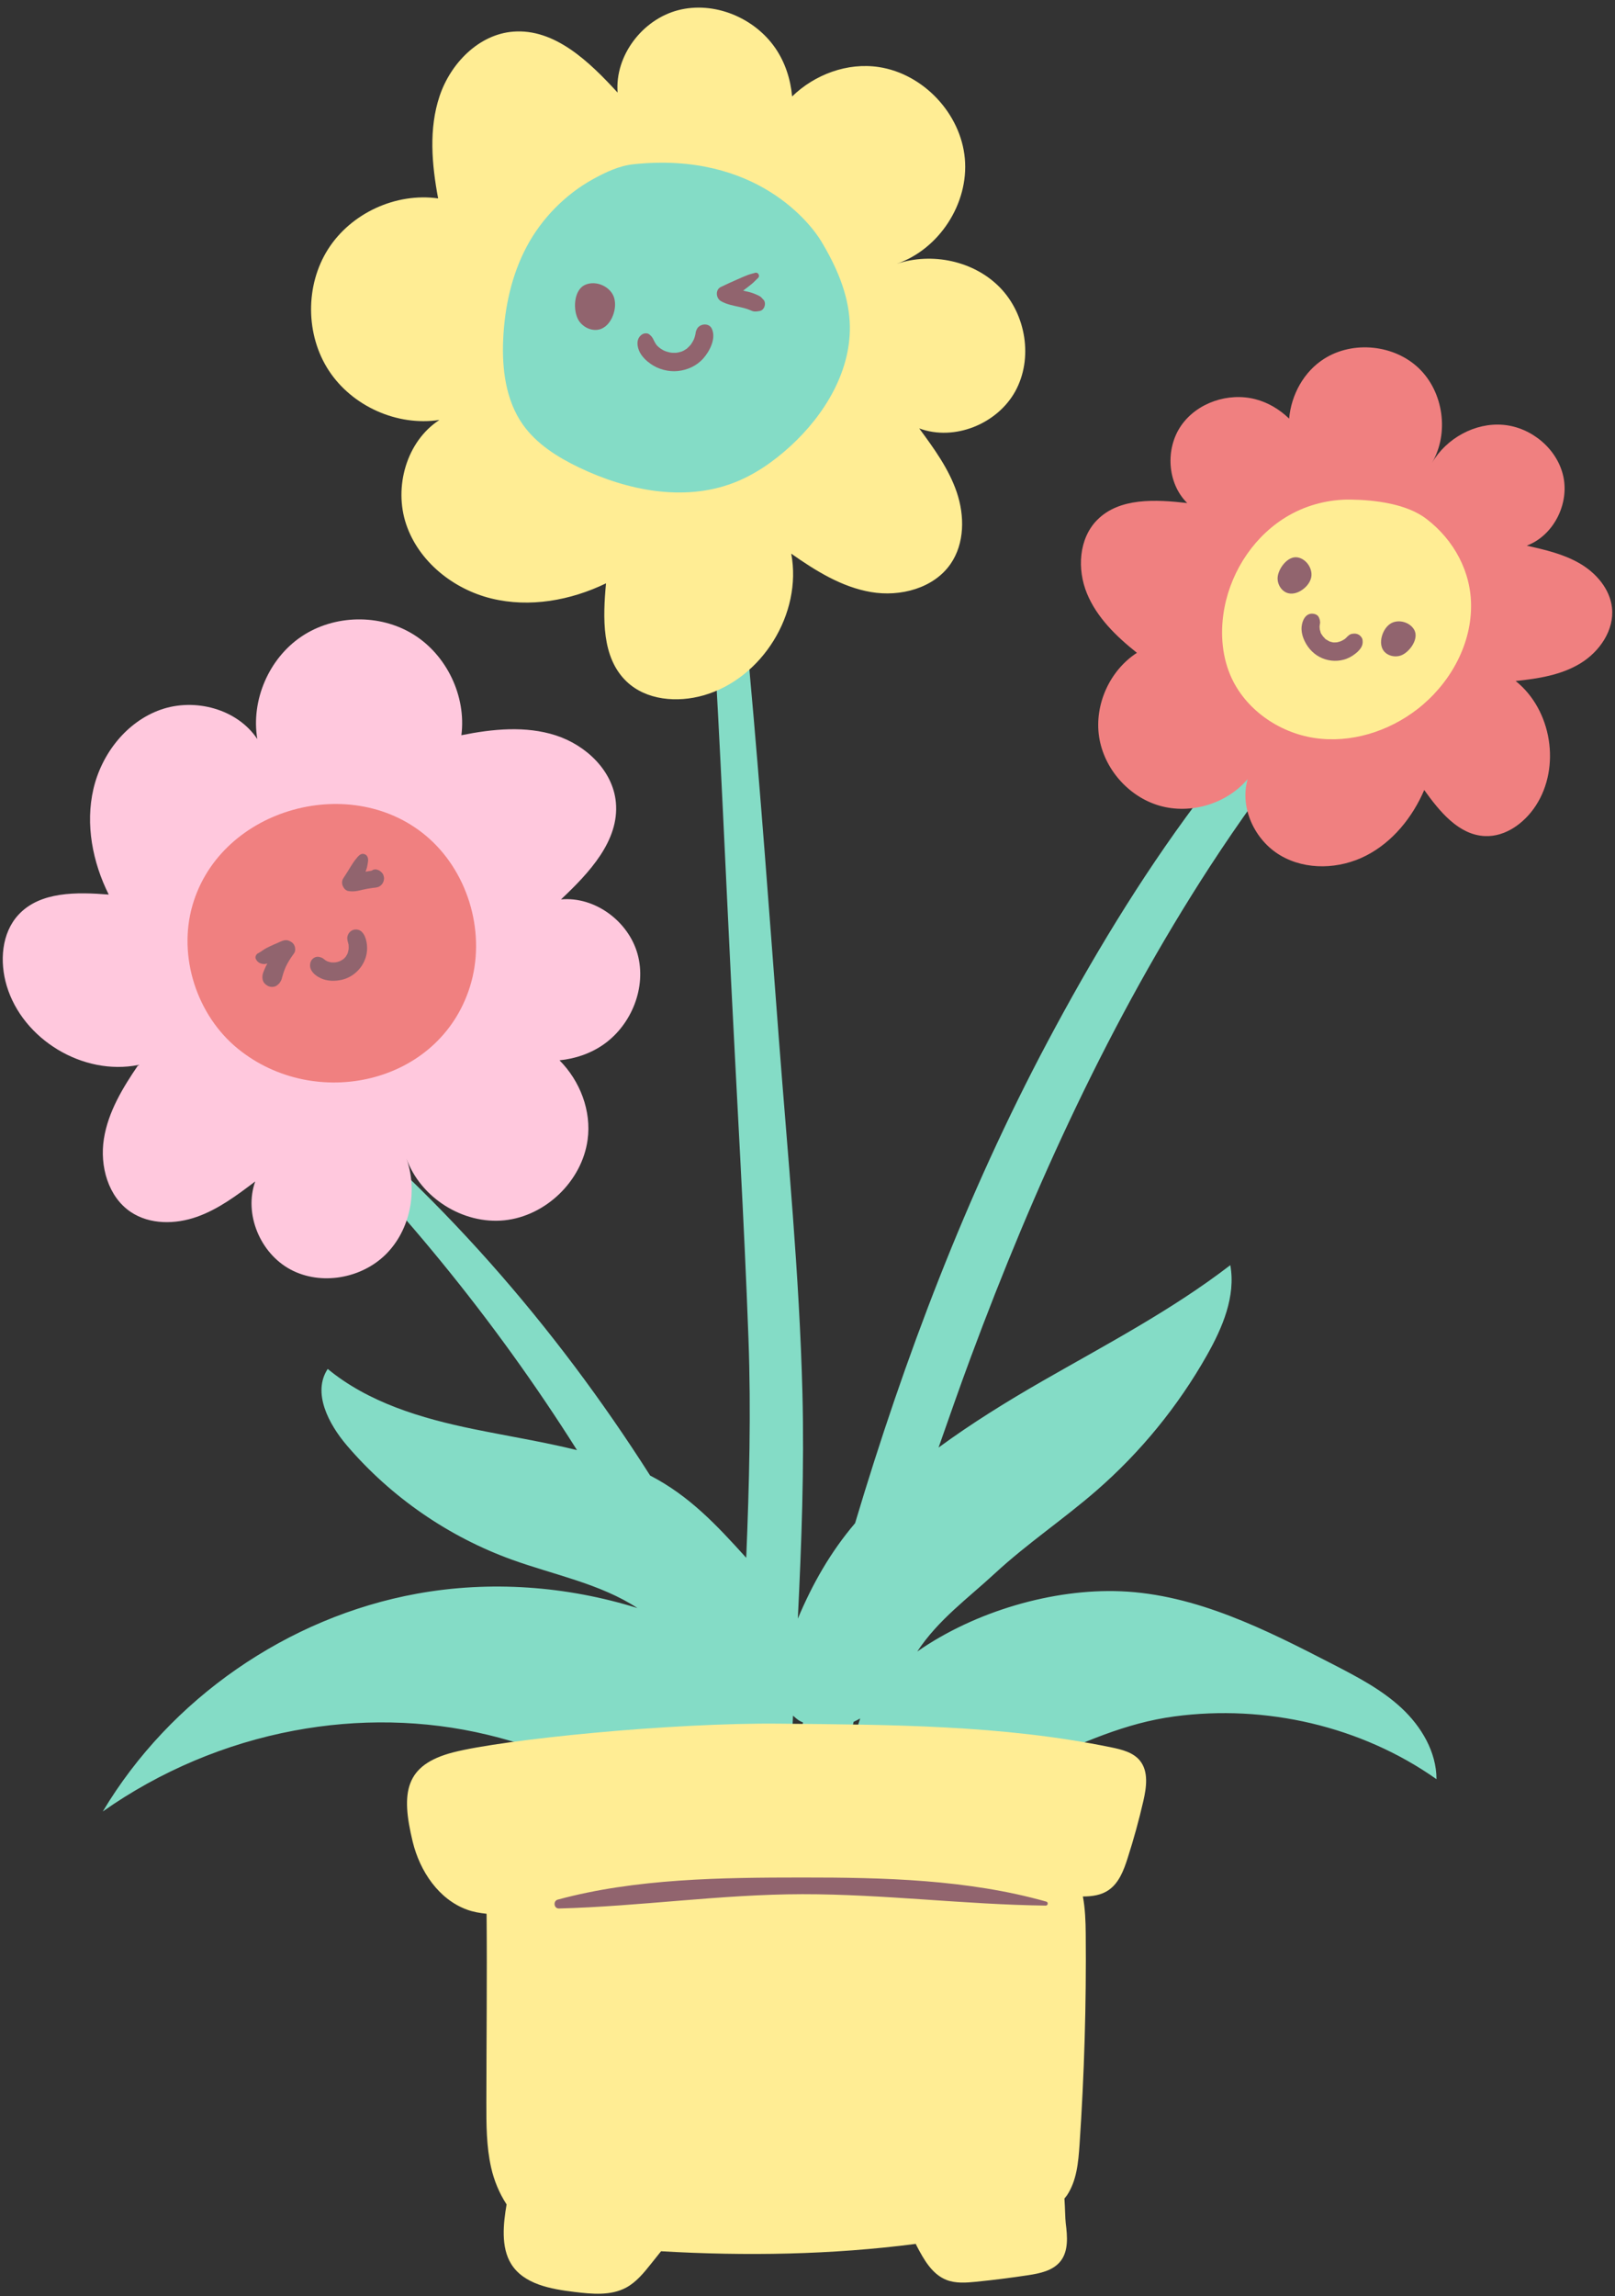 <?xml version="1.0" encoding="UTF-8"?><svg xmlns="http://www.w3.org/2000/svg" xmlns:xlink="http://www.w3.org/1999/xlink" height="90.4" preserveAspectRatio="xMidYMid meet" version="1.0" viewBox="16.2 2.7 63.6 90.4" width="63.6" zoomAndPan="magnify"><rect x="16.2" y="2.7" width="63.6" height="90.4" fill="#333333" stroke="none"/><g id="change1_2"><path d="M71.39,69.939c-0.784-0.729-1.749-1.229-2.701-1.721c-2.639-1.361-5.386-2.752-8.353-2.873 c-2.662-0.108-5.738,0.787-8.014,2.372c0.835-1.261,1.973-2.073,3.067-3.085c1.261-1.165,2.694-2.123,3.988-3.249 c1.74-1.513,3.22-3.326,4.354-5.333c0.613-1.085,1.14-2.318,0.919-3.544c-2.304,1.773-4.895,3.126-7.415,4.573 c-1.397,0.803-2.775,1.656-4.074,2.608c0.417-1.185,0.829-2.372,1.266-3.547c2.493-6.713,5.513-13.32,9.424-19.333 c2.287-3.517,4.899-6.751,7.565-9.983c0.277-0.337-0.135-0.735-0.473-0.472c-5.768,4.492-10.09,10.966-13.491,17.364 c-3.196,6.01-5.63,12.428-7.578,18.948c-0.975,1.146-1.678,2.39-2.255,3.758c0.145-2.96,0.257-5.922,0.181-8.881 c-0.12-4.669-0.576-9.328-0.931-13.983c-0.366-4.81-0.714-9.621-1.151-14.425c-0.477-5.25-1.124-10.492-2.097-15.673 c-0.056-0.301-0.577-0.236-0.54,0.073c1.126,9.236,1.45,18.543,1.911,27.829c0.231,4.677,0.512,9.355,0.683,14.035 c0.106,2.879,0.03,5.755-0.088,8.63c-1.175-1.3-2.243-2.44-3.784-3.238c-3.762-5.912-8.428-11.258-13.936-15.594 c-0.333-0.262-0.803,0.169-0.479,0.479c4.379,4.195,8.287,8.969,11.534,14.113c-1.345-0.33-2.722-0.55-4.08-0.829 c-2.047-0.42-4.124-1.038-5.737-2.366c-0.614,0.933,0.034,2.17,0.761,3.019c1.73,2.023,3.993,3.587,6.497,4.491 c1.664,0.601,3.478,0.946,4.941,1.904c-2.796-0.871-5.8-1.09-8.685-0.566c-5.089,0.924-9.719,4.133-12.371,8.574 c2.246-1.583,4.836-2.678,7.537-3.184c2.514-0.472,5.127-0.435,7.613,0.164c1.79,0.43,3.505,1.145,5.306,1.524 c1.385,0.291,2.87,0.36,4.21-0.036c0.015,0.067,0.034,0.131,0.048,0.198c0.076,0.383,0.138,0.768,0.195,1.153 c-0.038,0.945-0.082,1.891-0.119,2.836c-0.101,2.526-0.476,5.101-0.415,7.625c0.013,0.521,0.803,0.82,1.052,0.285 c0.236-0.507,0.42-1.037,0.571-1.578c0.043,0.106,0.081,0.215,0.13,0.32c0.222,0.463,0.896,0.294,1.032-0.135 c0.426-1.344,0.377-2.87,0.284-4.321c0.173-0.001,0.335-0.093,0.385-0.319c0.584-2.697,1.101-5.39,1.739-8.062 c0.088-0.04,0.174-0.083,0.258-0.131c-0.053,0.159-0.107,0.317-0.135,0.483c-0.153,0.918,0.154,1.94,0.897,2.5 c0.577,0.435,1.343,0.553,2.062,0.476c1.426-0.153,2.839-1.164,4.161-1.732c1.792-0.771,3.437-1.547,5.395-1.809 c3.583-0.479,7.354,0.382,10.316,2.471C72.769,71.669,72.174,70.668,71.39,69.939z M47.28,74.054 c-0.009-0.072-0.018-0.143-0.027-0.215c0.036-0.734,0.073-1.468,0.107-2.201c0.021-0.465,0.047-0.931,0.07-1.396 c0.077,0.073,0.16,0.14,0.249,0.198c0.046,0.029,0.096,0.047,0.144,0.072C47.586,71.687,47.4,72.868,47.28,74.054z" fill="#84DCC6"/></g><g id="change2_1"><path d="M21.351,50.414c0.749,0.501,1.749,0.49,2.599,0.191s1.583-0.851,2.301-1.394 c-0.455,1.278,0.194,2.827,1.39,3.467s2.79,0.359,3.753-0.597c0.962-0.956,1.265-2.49,0.814-3.77 c0.552,1.542,2.227,2.598,3.855,2.43c1.628-0.168,3.053-1.543,3.277-3.165c0.159-1.142-0.297-2.32-1.106-3.134 c0.626-0.063,1.233-0.269,1.748-0.633c1.096-0.776,1.683-2.247,1.328-3.542s-1.68-2.282-3.017-2.159 c1.104-1.041,2.3-2.308,2.161-3.818c-0.114-1.248-1.176-2.256-2.368-2.64s-2.488-0.253-3.716-0.006 c0.196-1.537-0.576-3.156-1.895-3.971s-3.112-0.781-4.399,0.083c-1.286,0.863-1.998,2.511-1.743,4.039 c-0.791-1.187-2.457-1.63-3.803-1.157c-1.346,0.473-2.331,1.738-2.652,3.128c-0.321,1.39-0.033,2.875,0.604,4.151 c-1.253-0.099-2.694-0.13-3.551,0.791c-0.675,0.726-0.751,1.852-0.467,2.801c0.634,2.118,3.013,3.549,5.182,3.117 c-0.609,0.892-1.188,1.845-1.355,2.911S20.454,49.813,21.351,50.414z" fill="#FFC8DD"/></g><g fill="#F08080" id="change3_1"><path d="M79.681,26.622c-0.082-0.736-0.619-1.359-1.258-1.734c-0.64-0.375-1.375-0.544-2.098-0.707 c1.045-0.393,1.674-1.623,1.442-2.714c-0.232-1.092-1.256-1.945-2.367-2.042s-2.236,0.527-2.803,1.489 c0.677-1.165,0.451-2.778-0.518-3.712c-0.97-0.935-2.591-1.1-3.729-0.381c-0.802,0.506-1.301,1.418-1.383,2.359 c-0.372-0.359-0.823-0.633-1.325-0.763c-1.069-0.278-2.305,0.134-2.932,1.044c-0.626,0.911-0.543,2.267,0.244,3.043 c-1.24-0.142-2.671-0.222-3.548,0.667c-0.724,0.733-0.793,1.937-0.402,2.89c0.392,0.953,1.162,1.698,1.969,2.339 c-1.07,0.692-1.679,2.037-1.491,3.298c0.188,1.261,1.161,2.371,2.387,2.722c1.227,0.35,2.639-0.077,3.465-1.048 c-0.326,1.127,0.279,2.41,1.291,3.005c1.011,0.595,2.329,0.542,3.373,0.007c1.045-0.536,1.825-1.504,2.289-2.583 c0.604,0.841,1.349,1.763,2.382,1.813c0.814,0.04,1.563-0.511,2.009-1.193c0.995-1.523,0.632-3.778-0.791-4.912 c0.884-0.09,1.79-0.232,2.549-0.693C79.195,28.354,79.779,27.504,79.681,26.622z"/><path d="M23.781,38.336c-0.583,2.013,0.166,4.335,1.793,5.655c3.035,2.462,7.927,1.405,9.133-2.448 c0.636-2.03-0.017-4.404-1.6-5.826C30.146,33.057,24.901,34.469,23.781,38.336z"/></g><g fill="#FFED94" id="change4_1"><path d="M35.553,26.262c1.503,0.368,3.118,0.077,4.512-0.597c-0.125,1.358-0.178,2.921,0.809,3.864 c0.777,0.743,1.998,0.841,3.032,0.546c2.307-0.658,3.893-3.219,3.454-5.578c0.959,0.673,1.984,1.314,3.14,1.511 c1.154,0.197,2.471-0.146,3.136-1.11c0.554-0.805,0.556-1.89,0.243-2.816c-0.313-0.926-0.9-1.729-1.479-2.516 c1.38,0.511,3.069-0.171,3.781-1.459c0.711-1.289,0.429-3.022-0.595-4.08c-1.023-1.058-2.685-1.407-4.079-0.938 c1.68-0.576,2.85-2.379,2.689-4.148c-0.159-1.769-1.631-3.334-3.387-3.601c-1.236-0.188-2.521,0.29-3.415,1.157 c-0.061-0.68-0.275-1.342-0.662-1.905c-0.826-1.2-2.414-1.857-3.825-1.491c-1.41,0.366-2.498,1.791-2.385,3.244 c-1.113-1.213-2.471-2.528-4.112-2.399c-1.354,0.106-2.464,1.245-2.897,2.533s-0.309,2.696-0.059,4.032 c-1.665-0.235-3.433,0.581-4.335,2c-0.901,1.419-0.891,3.366,0.028,4.774s2.696,2.203,4.358,1.948 c-1.299,0.841-1.803,2.643-1.309,4.109S34.049,25.894,35.553,26.262z"/><path d="M72.377,23.13c-0.779-0.598-2.021-0.747-2.975-0.762c-0.843-0.014-1.691,0.196-2.426,0.612 c-1.33,0.752-2.265,2.134-2.554,3.635c-0.171,0.889-0.123,1.833,0.23,2.667c0.564,1.327,1.895,2.26,3.32,2.472 c1.426,0.212,2.912-0.256,4.051-1.14c1.237-0.96,2.097-2.455,2.109-4.021C74.146,25.216,73.457,23.958,72.377,23.13z"/><path d="M59.969,71.491c-4.293-0.886-8.694-0.891-13.068-0.934c-4.28-0.043-10.877,0.622-12.848,1.128 c-1.916,0.493-2.071,1.582-1.6,3.522c0.282,1.159,1.027,2.274,2.15,2.676c0.245,0.088,0.499,0.131,0.757,0.157 c0,0.022,0.003,0.045,0.003,0.068c0.021,2.454-0.007,4.909-0.01,7.362c-0.001,0.858-0.001,1.724,0.188,2.561 c0.116,0.515,0.322,1.013,0.609,1.452c-0.13,0.758-0.23,1.683,0.18,2.343c0.496,0.8,1.558,0.99,2.493,1.103 c0.687,0.083,1.425,0.157,2.035-0.171c0.401-0.216,0.697-0.582,0.981-0.938c0.131-0.164,0.263-0.329,0.394-0.493 c3.349,0.194,6.714,0.14,10.03-0.29c0.014,0.026,0.025,0.054,0.038,0.08c0.28,0.536,0.604,1.113,1.165,1.336 c0.367,0.146,0.778,0.115,1.172,0.075c0.683-0.069,1.363-0.154,2.042-0.257c0.473-0.072,0.988-0.177,1.284-0.552 c0.32-0.405,0.271-0.979,0.206-1.492c-0.024-0.194-0.024-0.591-0.052-0.977c0.033-0.042,0.069-0.079,0.099-0.124 c0.385-0.576,0.449-1.3,0.496-1.991c0.187-2.762,0.269-5.531,0.244-8.299c-0.004-0.493-0.022-0.994-0.112-1.476 c0.367,0,0.729-0.05,1.023-0.258c0.4-0.281,0.586-0.773,0.735-1.239c0.24-0.744,0.447-1.498,0.623-2.26 c0.123-0.539,0.213-1.163-0.136-1.592C60.826,71.687,60.382,71.576,59.969,71.491z"/></g><g id="change1_1"><path d="M39.567,9.745c-1.108,0.606-2.047,1.572-2.627,2.667c-0.592,1.116-0.867,2.381-0.924,3.643 c-0.053,1.168,0.099,2.4,0.771,3.356c0.544,0.771,1.375,1.291,2.227,1.698c1.883,0.901,4.107,1.347,6.058,0.606 c0.835-0.317,1.58-0.836,2.24-1.437c1.386-1.263,2.45-3.035,2.35-4.907c-0.061-1.135-0.54-2.208-1.127-3.182 c-0.374-0.622-2.526-3.541-7.394-3.022C40.587,9.226,40.063,9.473,39.567,9.745z" fill="#84DCC6"/></g><g fill="#91646E" id="change5_1"><path d="M39.873,15.647c0.229-0.091,0.387-0.31,0.471-0.542c0.077-0.21,0.104-0.443,0.047-0.66 c-0.121-0.455-0.714-0.728-1.151-0.53c-0.466,0.21-0.482,1.036-0.248,1.405C39.174,15.607,39.558,15.772,39.873,15.647z"/><path d="M41.822,17.024c0.301,0.214,0.701,0.32,1.069,0.283c0.387-0.04,0.752-0.207,1.011-0.503 c0.25-0.286,0.51-0.79,0.328-1.167c-0.111-0.232-0.456-0.201-0.576,0c-0.026,0.045-0.045,0.091-0.056,0.141 c-0.013,0.099-0.016,0.125-0.011,0.08c0.003-0.025,0.001-0.019-0.005,0.019c-0.016,0.065-0.032,0.128-0.058,0.19 c0.023-0.058-0.011,0.019-0.019,0.034c-0.013,0.025-0.027,0.049-0.041,0.073c-0.018,0.029-0.035,0.056-0.054,0.084 c-0.021,0.033,0.029-0.03-0.014,0.019c-0.045,0.05-0.091,0.097-0.141,0.142c-0.011,0.009-0.01,0.009-0.014,0.013 c-0.005,0.002-0.006,0.002-0.019,0.011c-0.028,0.018-0.056,0.036-0.085,0.052s-0.059,0.032-0.089,0.045 c0.048-0.021-0.001-0.002-0.024,0.005c-0.032,0.011-0.065,0.02-0.099,0.027c-0.012,0.003-0.108,0.018-0.068,0.014 c0.046-0.005-0.045,0.002-0.054,0.003c-0.034,0.001-0.068,0.001-0.103,0c-0.025-0.001-0.052-0.003-0.078-0.006 c-0.008-0.002-0.058-0.011-0.062-0.012c-0.063-0.014-0.124-0.033-0.184-0.056c-0.01-0.004-0.025-0.012-0.035-0.017 c-0.03-0.015-0.06-0.032-0.089-0.05c-0.069-0.043-0.174-0.126-0.219-0.197c-0.113-0.174-0.106-0.268-0.27-0.392 c-0.072-0.054-0.194-0.044-0.267,0c-0.26,0.16-0.217,0.485-0.096,0.718C41.502,16.762,41.655,16.906,41.822,17.024z"/><path d="M67.817,25.501c0.124-0.351-0.143-0.793-0.517-0.858c-0.398-0.069-0.776,0.463-0.787,0.809 c-0.009,0.269,0.169,0.547,0.432,0.605c0.19,0.042,0.391-0.031,0.549-0.145C67.638,25.809,67.759,25.669,67.817,25.501z"/><path d="M71.898,27.504c-0.179-0.335-0.682-0.452-0.978-0.226c-0.141,0.108-0.236,0.267-0.29,0.435 c-0.059,0.186-0.066,0.399,0.032,0.567c0.138,0.231,0.457,0.314,0.71,0.223C71.698,28.385,72.088,27.861,71.898,27.504z"/><path d="M69.704,27.684c-0.083-0.044-0.161-0.047-0.254-0.033c-0.105,0.016-0.171,0.092-0.241,0.161 c-0.01,0.01-0.032,0.034-0.047,0.042c-0.005,0.003-0.009,0.006-0.014,0.01c-0.045,0.03-0.092,0.055-0.14,0.077 c-0.008,0.004-0.006,0.003-0.01,0.005c-0.003,0.001-0.001,0-0.006,0.001c-0.023,0.007-0.046,0.016-0.07,0.022 c-0.023,0.006-0.048,0.012-0.071,0.017c-0.004,0-0.002,0-0.004,0.001c-0.015,0.001-0.098,0.006-0.143,0.004 c-0.006-0.001-0.011-0.003-0.027-0.006c-0.024-0.005-0.048-0.011-0.071-0.018c-0.004-0.001-0.019-0.004-0.032-0.008 c0,0-0.004-0.002-0.019-0.009c-0.011-0.005-0.022-0.011-0.033-0.017c-0.021-0.012-0.043-0.024-0.063-0.037 c-0.011-0.006-0.021-0.013-0.03-0.02c-0.032-0.023-0.027-0.019,0.014,0.013c-0.04-0.016-0.079-0.069-0.108-0.1 c-0.009-0.008-0.029-0.028-0.04-0.044c-0.006-0.009-0.012-0.018-0.019-0.027c-0.019-0.03-0.077-0.103-0.076-0.141 c0.019,0.045,0.022,0.055,0.014,0.029c-0.005-0.012-0.009-0.023-0.013-0.035c-0.008-0.023-0.015-0.047-0.021-0.071 c-0.001-0.005-0.007-0.031-0.011-0.05c0.012,0.052-0.002-0.041-0.002-0.055c0-0.011,0.001-0.037,0.001-0.048 c0.004-0.033,0.008-0.067,0.013-0.099c-0.009,0.073-0.006,0.058,0.007-0.045c-0.004-0.03-0.008-0.059-0.012-0.089 c-0.007-0.041-0.023-0.077-0.041-0.116c-0.042-0.091-0.15-0.133-0.243-0.139c-0.284-0.018-0.41,0.278-0.433,0.511 c-0.015,0.156,0.015,0.316,0.072,0.461c0.119,0.304,0.335,0.571,0.626,0.727c0.295,0.158,0.637,0.199,0.96,0.112 c0.175-0.047,0.326-0.131,0.467-0.243c0.052-0.041,0.1-0.084,0.143-0.134c0.11-0.129,0.156-0.24,0.129-0.414 C69.845,27.807,69.768,27.717,69.704,27.684z M68.573,27.959c-0.017-0.004-0.034-0.01-0.037-0.016 C68.559,27.953,68.568,27.958,68.573,27.959z"/><path d="M30.212,39.292c-0.139,0-0.256,0.086-0.309,0.211c-0.045,0.105-0.027,0.203,0.004,0.308 c0.006,0.021,0.012,0.042,0.017,0.063c0.001,0.005,0.002,0.009,0.003,0.014c0.001,0.04,0.006,0.079,0.005,0.119 c-0.001,0.022-0.002,0.044-0.004,0.066c0,0.002,0,0.004-0.001,0.007c-0.008,0.041-0.016,0.082-0.028,0.123 c-0.005,0.015-0.011,0.03-0.016,0.045c-0.002,0.003-0.003,0.007-0.005,0.01c-0.021,0.04-0.045,0.076-0.068,0.113 c-0.001,0.001-0.003,0.003-0.004,0.004c-0.015,0.017-0.029,0.033-0.045,0.048c-0.014,0.013-0.029,0.026-0.043,0.039 c-0.004,0.003-0.008,0.005-0.012,0.008c-0.041,0.028-0.085,0.051-0.13,0.073c-0.004,0.001-0.002,0-0.008,0.002 c-0.028,0.01-0.056,0.019-0.084,0.026c-0.024,0.006-0.05,0.011-0.074,0.016c-0.002,0-0.001,0-0.004,0 c-0.051,0.004-0.102,0.004-0.153,0.001c-0.005,0-0.003,0-0.006,0c-0.024-0.004-0.048-0.009-0.071-0.016 c-0.024-0.006-0.049-0.014-0.072-0.022c-0.004-0.001-0.008-0.002-0.012-0.004c-0.02-0.012-0.041-0.023-0.062-0.035 c-0.01-0.006-0.037-0.03,0.001,0.002c0.055,0.047-0.055-0.042-0.062-0.046c-0.007-0.006-0.017-0.014-0.025-0.018 c0.012,0.009,0.024,0.019,0.036,0.028c-0.022-0.017-0.045-0.035-0.067-0.052c-0.037-0.023-0.082-0.036-0.123-0.048 c-0.156-0.045-0.315,0.055-0.361,0.205c-0.102,0.331,0.23,0.576,0.504,0.669c0.223,0.076,0.472,0.074,0.7,0.027 c0.46-0.095,0.834-0.446,0.971-0.892c0.068-0.223,0.07-0.466,0.01-0.69C30.56,39.498,30.447,39.29,30.212,39.292z"/><path d="M45.322,14.785c0.116,0.026,0.232,0.054,0.345,0.095c0.052,0.019,0.103,0.043,0.154,0.062 c0.104,0.038,0.191,0.018,0.296,0.001c0.2-0.032,0.281-0.343,0.124-0.47c0.023,0.037,0.026,0.042,0.008,0.018 c-0.018-0.03-0.039-0.056-0.065-0.079c-0.04-0.039-0.08-0.061-0.129-0.084c-0.068-0.033-0.139-0.063-0.211-0.088 c-0.108-0.038-0.222-0.064-0.335-0.088c-0.014-0.003-0.027-0.009-0.042-0.012c0.011-0.008,0.021-0.015,0.03-0.022 c0.103-0.078,0.204-0.155,0.303-0.236c0.092-0.074,0.168-0.163,0.255-0.242c0.087-0.081-0.004-0.235-0.116-0.2 c-0.108,0.033-0.219,0.056-0.323,0.098c-0.123,0.049-0.244,0.102-0.365,0.156c-0.224,0.099-0.445,0.197-0.665,0.304 c-0.222,0.108-0.194,0.438,0,0.554C44.809,14.683,45.071,14.729,45.322,14.785z"/><path d="M31.144,36.974c-0.027-0.011-0.055-0.023-0.082-0.035c-0.046-0.014-0.091-0.016-0.137-0.006 c-0.032,0.004-0.058,0.029-0.089,0.042c-0.055,0.012-0.111,0.019-0.166,0.028c-0.025,0.004-0.051,0.01-0.076,0.015 c0.001-0.001,0.001-0.003,0.002-0.004c0.038-0.09,0.066-0.19,0.08-0.287c0.008-0.06,0.024-0.125,0.021-0.185 c-0.008-0.121-0.067-0.213-0.193-0.227c-0.125-0.014-0.218,0.119-0.288,0.203c-0.07,0.084-0.134,0.18-0.191,0.274 c-0.1,0.165-0.201,0.329-0.308,0.489c-0.059,0.089-0.057,0.207-0.017,0.301c0.037,0.088,0.118,0.18,0.219,0.196 c0.126,0.02,0.228,0.016,0.354-0.005c0.071-0.012,0.14-0.031,0.209-0.047c0.13-0.03,0.261-0.052,0.392-0.071 c0.095-0.009,0.194-0.014,0.274-0.063c0.109-0.067,0.17-0.18,0.176-0.307c0.002-0.053-0.021-0.139-0.049-0.183 C31.238,37.047,31.197,37.013,31.144,36.974z"/><path d="M27.24 41.364L27.234 41.372 27.235 41.371z"/><path d="M27.575,39.733c-0.156-0.065-0.316,0.033-0.455,0.093c-0.097,0.042-0.196,0.082-0.291,0.129 c-0.092,0.045-0.184,0.09-0.269,0.148c-0.036,0.025-0.071,0.053-0.109,0.074c-0.018,0.009-0.036,0.018-0.051,0.032 c-0.02,0.012-0.016,0.011,0.01-0.001c-0.02,0.006-0.039,0.015-0.057,0.025c-0.064,0.035-0.112,0.133-0.084,0.205 c0.057,0.144,0.186,0.211,0.338,0.215c0.04,0.001,0.08-0.016,0.121-0.021c-0.021,0.042-0.046,0.082-0.065,0.125 c-0.036,0.079-0.073,0.159-0.102,0.242c-0.05,0.148-0.04,0.34,0.089,0.447c0.095,0.078,0.188,0.119,0.313,0.103 c0.104-0.014,0.174-0.068,0.236-0.142c0.04-0.05,0.071-0.096,0.092-0.163c0.008-0.027,0.016-0.055,0.023-0.082 c0.014-0.048,0.027-0.096,0.043-0.145c0.024-0.078,0.055-0.155,0.086-0.232c0.087-0.195,0.209-0.38,0.335-0.552 c0.063-0.085,0.056-0.211,0.018-0.303C27.751,39.825,27.677,39.776,27.575,39.733z"/><path d="M27.234,41.372c-0.011,0.014-0.023,0.022-0.035,0.035c-0.008,0.01-0.009,0.023-0.019,0.034 C27.198,41.418,27.217,41.395,27.234,41.372z"/><path d="M47.796,76.613c-3.17,0.001-6.556,0.038-9.632,0.871c-0.19,0.052-0.155,0.354,0.047,0.349 c3.202-0.083,6.372-0.559,9.585-0.563c3.206-0.003,6.385,0.409,9.586,0.449c0.091,0.001,0.108-0.133,0.021-0.157 C54.31,76.689,50.99,76.611,47.796,76.613z"/></g></svg>